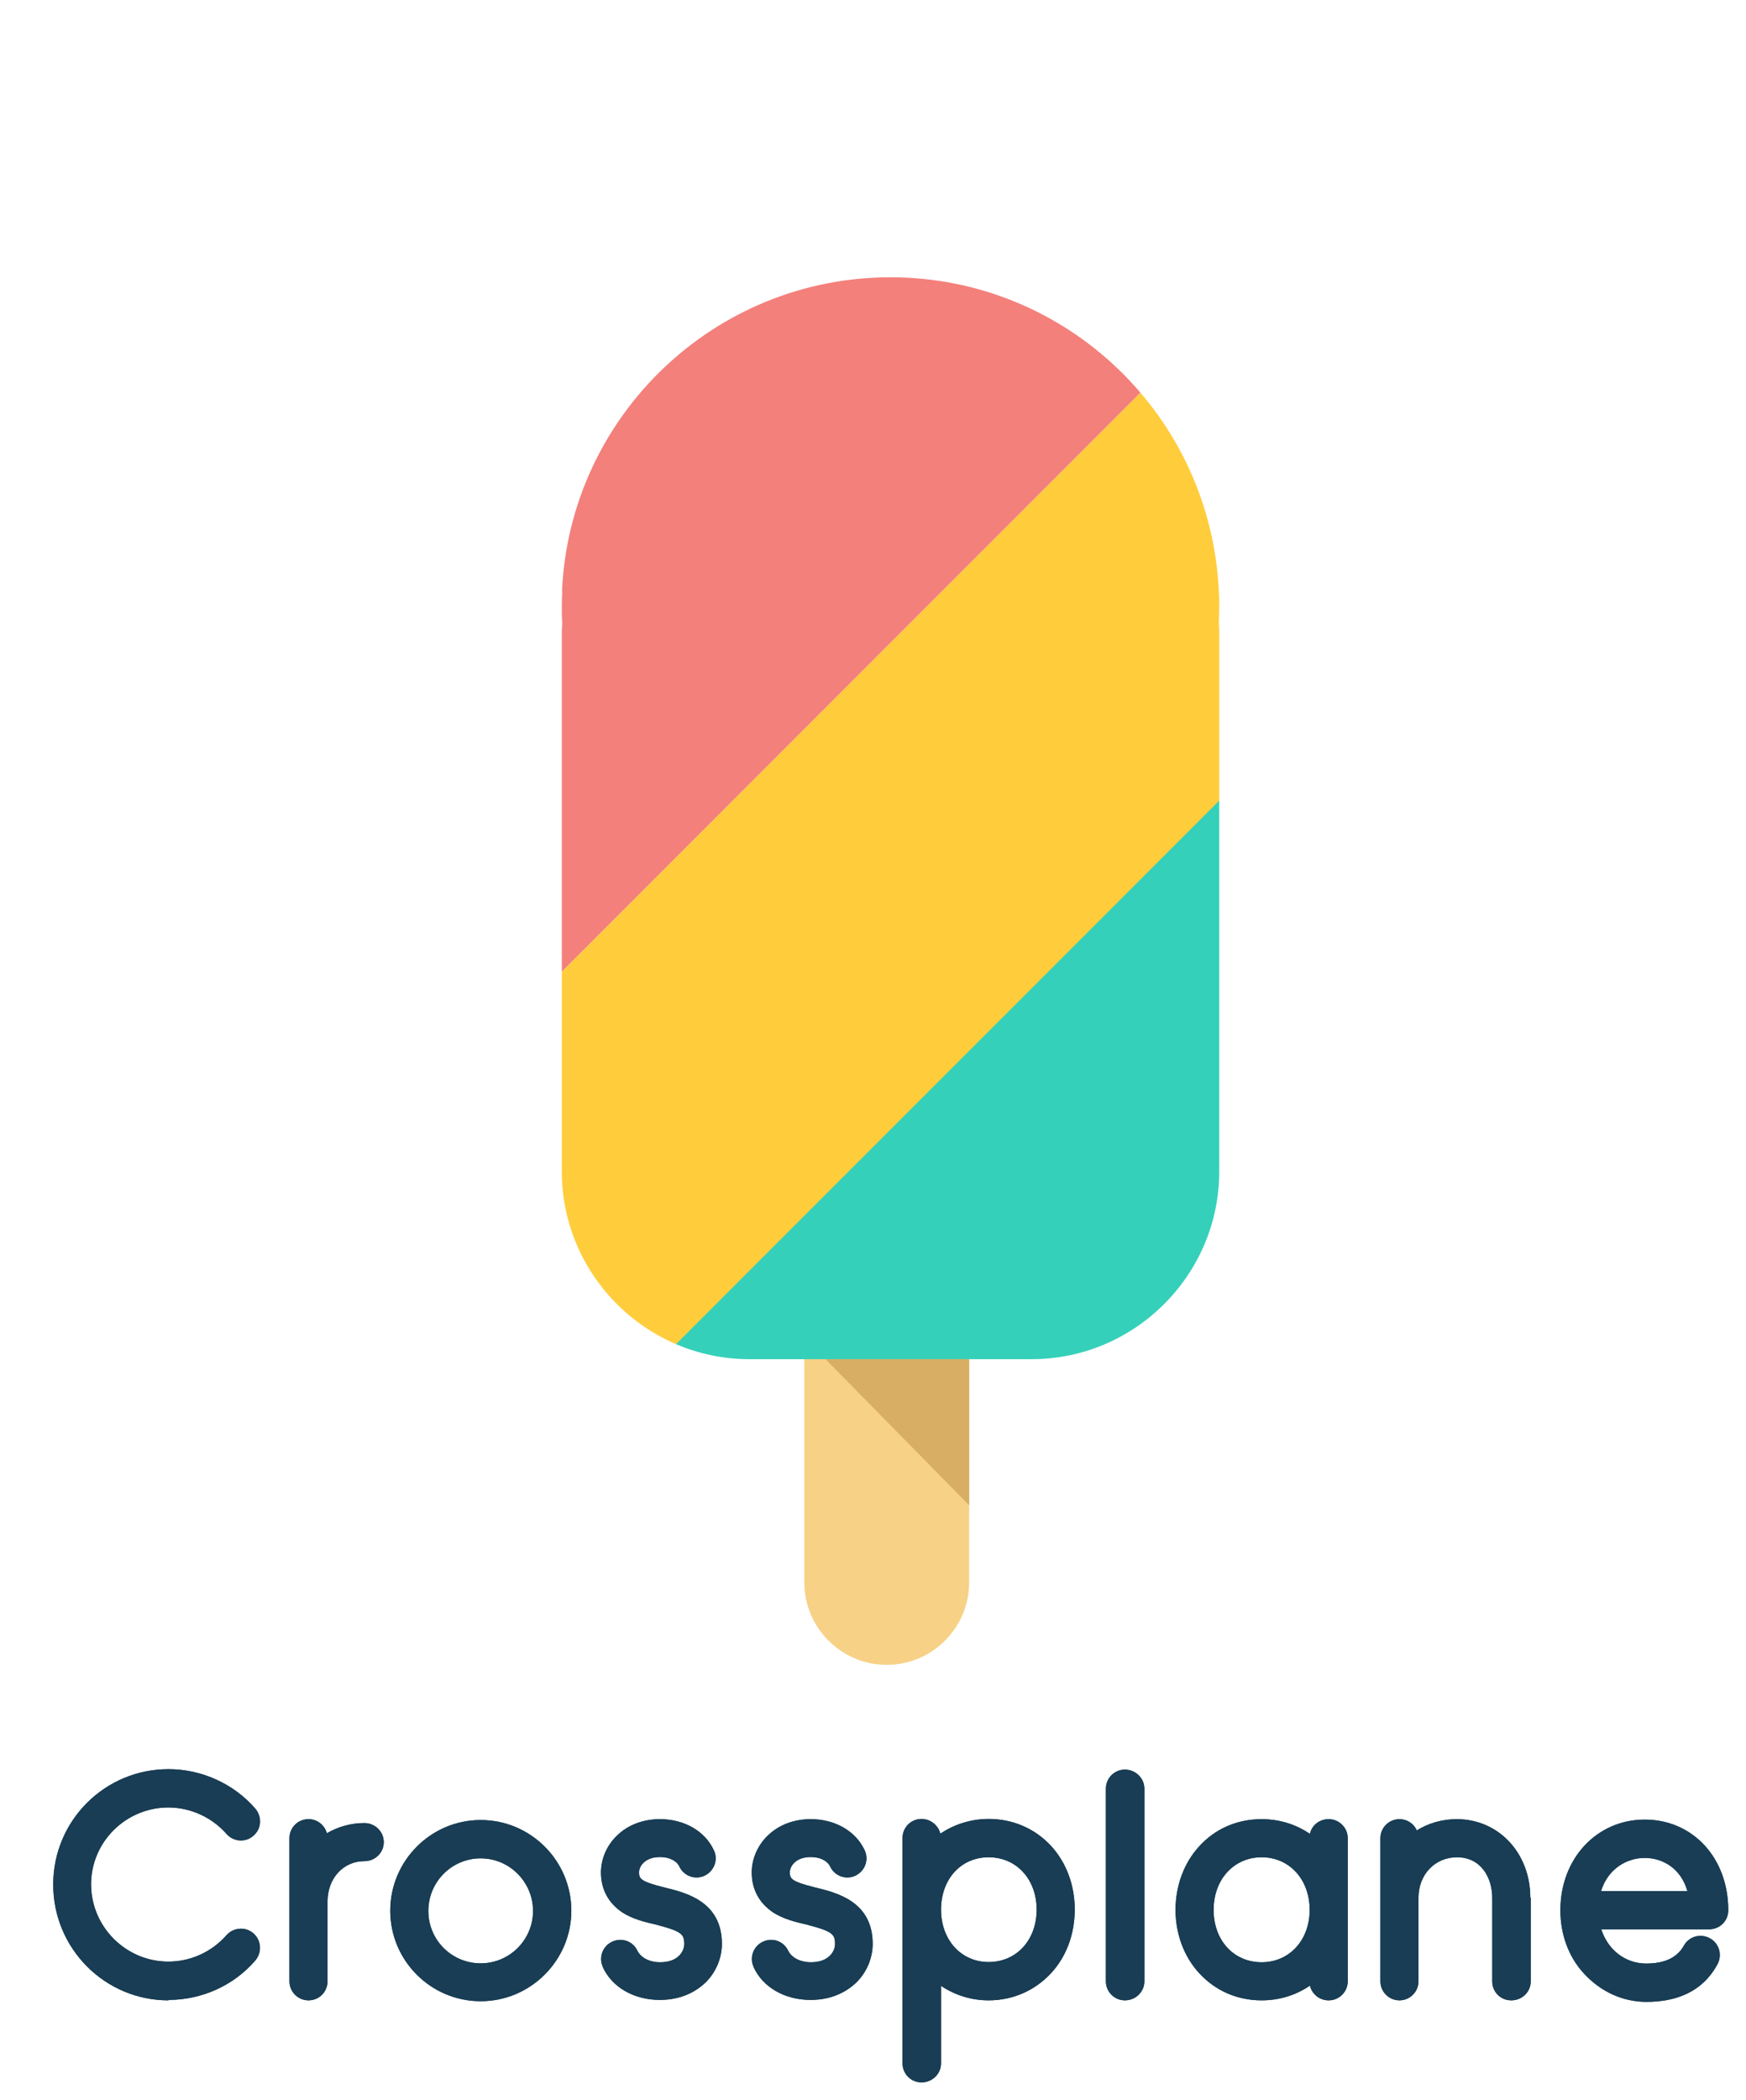<?xml version="1.0" encoding="UTF-8"?>
<svg id="Layer_2" data-name="Layer 2" xmlns="http://www.w3.org/2000/svg" xmlns:xlink="http://www.w3.org/1999/xlink" viewBox="0 0 80.71 97.02">
  <defs>
    <style>
      .cls-1 {
        fill: none;
      }

      .cls-2 {
        fill: #35d0ba;
      }

      .cls-3, .cls-4 {
        fill: #183d54;
      }

      .cls-5 {
        fill: #d8ae64;
      }

      .cls-6 {
        fill: #ffcd3c;
      }

      .cls-7 {
        fill: #f3807b;
      }

      .cls-4 {
        fill-rule: evenodd;
      }

      .cls-8 {
        isolation: isolate;
      }

      .cls-9 {
        clip-path: url(#clippath-17);
      }

      .cls-10 {
        clip-path: url(#clippath-19);
      }

      .cls-11 {
        clip-path: url(#clippath-11);
      }

      .cls-12 {
        clip-path: url(#clippath-16);
      }

      .cls-13 {
        clip-path: url(#clippath-18);
      }

      .cls-14 {
        clip-path: url(#clippath-10);
      }

      .cls-15 {
        clip-path: url(#clippath-15);
      }

      .cls-16 {
        clip-path: url(#clippath-13);
      }

      .cls-17 {
        clip-path: url(#clippath-14);
      }

      .cls-18 {
        clip-path: url(#clippath-12);
      }

      .cls-19 {
        clip-path: url(#clippath-20);
      }

      .cls-20 {
        clip-path: url(#clippath-21);
      }

      .cls-21 {
        clip-path: url(#clippath-22);
      }

      .cls-22 {
        clip-path: url(#clippath-23);
      }

      .cls-23 {
        clip-path: url(#clippath-1);
      }

      .cls-24 {
        clip-path: url(#clippath-3);
      }

      .cls-25 {
        clip-path: url(#clippath-4);
      }

      .cls-26 {
        clip-path: url(#clippath-2);
      }

      .cls-27 {
        clip-path: url(#clippath-7);
      }

      .cls-28 {
        clip-path: url(#clippath-6);
      }

      .cls-29 {
        clip-path: url(#clippath-9);
      }

      .cls-30 {
        clip-path: url(#clippath-8);
      }

      .cls-31 {
        clip-path: url(#clippath-5);
      }

      .cls-32 {
        fill: #f7d186;
      }

      .cls-33 {
        clip-path: url(#clippath);
      }
    </style>
    <clipPath id="clippath">
      <path class="cls-1" d="M7.79,92.41c-2.95,0-5.33-2.4-5.33-5.35s2.38-5.33,5.33-5.33c1.53,0,3.01.67,4.01,1.82.32.38.29.93-.08,1.25-.36.33-.93.29-1.25-.08-.68-.77-1.66-1.22-2.69-1.22-1.96,0-3.57,1.59-3.57,3.55s1.61,3.57,3.57,3.57c1.03,0,2-.44,2.69-1.22.32-.36.88-.41,1.25-.08.36.32.4.87.08,1.25-1,1.16-2.48,1.82-4.01,1.82Z"/>
    </clipPath>
    <clipPath id="clippath-1">
      <path class="cls-1" d="M17.74,85.1c0,.49-.4.88-.9.88-.97,0-1.7.79-1.7,1.87v3.68c0,.49-.39.88-.88.88s-.88-.4-.88-.88v-6.61c0-.49.39-.88.88-.88.41,0,.74.27.85.65.52-.3,1.11-.47,1.73-.47.5,0,.9.4.9.88Z"/>
    </clipPath>
    <clipPath id="clippath-2">
      <path class="cls-1" d="M22.22,92.45c-2.31,0-4.18-1.88-4.18-4.18s1.87-4.19,4.18-4.19,4.19,1.88,4.19,4.19c0,2.29-1.88,4.18-4.19,4.18M22.22,85.85c-1.34,0-2.42,1.09-2.42,2.43s1.08,2.42,2.42,2.42,2.42-1.09,2.42-2.42-1.08-2.43-2.42-2.43Z"/>
    </clipPath>
    <clipPath id="clippath-3">
      <path class="cls-1" d="M27.87,90.87c-.21-.44-.01-.97.43-1.17.46-.21.97-.01,1.17.43.12.24.46.52,1.05.52.82,0,1.11-.5,1.11-.84,0-.46-.12-.59-1.31-.9-.53-.12-1.08-.26-1.55-.56-.64-.43-.99-1.06-.99-1.85,0-.62.27-1.25.74-1.7.5-.49,1.2-.76,1.99-.76,1.12,0,2.08.55,2.49,1.44.21.44.01.96-.43,1.17s-.97.01-1.17-.43c-.09-.2-.38-.43-.9-.43-.7,0-.96.44-.96.7,0,.3.06.43,1.19.71.99.24,2.64.65,2.64,2.6,0,.65-.27,1.31-.76,1.79-.38.36-1.05.8-2.11.8-1.2,0-2.22-.59-2.64-1.53Z"/>
    </clipPath>
    <clipPath id="clippath-4">
      <path class="cls-1" d="M34.84,90.87c-.21-.44-.01-.97.43-1.17.46-.21.97-.01,1.17.43.12.24.46.52,1.05.52.82,0,1.11-.5,1.11-.84,0-.46-.12-.59-1.31-.9-.53-.12-1.08-.26-1.55-.56-.64-.43-.99-1.06-.99-1.85,0-.62.27-1.25.74-1.7.5-.49,1.2-.76,1.99-.76,1.12,0,2.08.55,2.49,1.44.21.44.01.96-.43,1.17s-.97.01-1.17-.43c-.09-.2-.38-.43-.9-.43-.7,0-.96.44-.96.7,0,.3.06.43,1.19.71.99.24,2.64.65,2.64,2.6,0,.65-.27,1.31-.76,1.79-.38.36-1.05.8-2.11.8-1.2,0-2.22-.59-2.64-1.53Z"/>
    </clipPath>
    <clipPath id="clippath-5">
      <path class="cls-1" d="M49.68,88.22c0,1.12-.38,2.16-1.09,2.93-.74.8-1.76,1.26-2.89,1.26-.8,0-1.56-.24-2.2-.67v3.58c0,.49-.41.88-.9.88s-.88-.39-.88-.88v-10.41c0-.49.39-.88.88-.88.41,0,.77.29.87.68.65-.44,1.43-.68,2.23-.68,1.12,0,2.14.44,2.89,1.25.71.78,1.09,1.82,1.09,2.93M47.92,88.22c0-1.4-.93-2.42-2.22-2.42s-2.2,1.02-2.2,2.42.93,2.42,2.2,2.42c1.29,0,2.22-1.02,2.22-2.42Z"/>
    </clipPath>
    <clipPath id="clippath-6">
      <path class="cls-1" d="M52,92.41c-.49,0-.88-.4-.88-.88v-8.9c0-.49.4-.88.88-.88s.9.39.9.88v8.9c0,.49-.41.88-.9.88Z"/>
    </clipPath>
    <clipPath id="clippath-7">
      <path class="cls-1" d="M62.3,84.92v6.61c0,.49-.4.88-.88.88-.43,0-.77-.29-.87-.68-.64.44-1.41.68-2.23.68-1.12,0-2.14-.44-2.89-1.26-.7-.76-1.09-1.81-1.09-2.92s.39-2.17,1.09-2.93c.74-.82,1.76-1.26,2.89-1.26.82,0,1.59.24,2.23.68.09-.4.44-.68.87-.68.49,0,.88.4.88.88M60.54,88.23c0-1.41-.94-2.43-2.22-2.43s-2.22,1.02-2.22,2.43.93,2.42,2.22,2.42c1.28,0,2.22-1.02,2.22-2.42Z"/>
    </clipPath>
    <clipPath id="clippath-8">
      <path class="cls-1" d="M70.76,87.67v3.86c0,.49-.4.88-.9.88s-.88-.39-.88-.88v-3.86c0-.9-.5-1.87-1.63-1.87-1.02,0-1.78.8-1.78,1.87v3.86c0,.49-.4.88-.88.88s-.88-.39-.88-.88v-6.61c0-.49.4-.88.88-.88.36,0,.67.21.8.52.53-.33,1.17-.52,1.85-.52,1.93,0,3.4,1.56,3.4,3.63Z"/>
    </clipPath>
    <clipPath id="clippath-9">
      <path class="cls-1" d="M76.11,92.48c-1.12,0-2.14-.49-2.89-1.31-.71-.76-1.09-1.81-1.09-2.92,0-2.4,1.69-4.19,3.9-4.19s3.86,1.76,3.86,4.19c0,.49-.39.88-.9.88h-4.97c.3.93,1.09,1.58,2.08,1.58.59,0,1.1-.13,1.46-.47.11-.1.21-.23.29-.38.26-.43.8-.55,1.22-.3.43.26.55.8.3,1.22-.68,1.23-1.87,1.7-3.27,1.7M74.01,87.36h3.99c-.3-1.05-1.14-1.53-1.97-1.53-.82,0-1.7.49-2.02,1.53Z"/>
    </clipPath>
    <clipPath id="clippath-10">
      <path class="cls-1" d="M40.99,33.44c-2.1,0-3.81,1.71-3.81,3.81v35.85c0,2.1,1.71,3.81,3.81,3.81s3.81-1.71,3.81-3.81v-35.85c0-2.1-1.71-3.81-3.81-3.81Z"/>
    </clipPath>
    <clipPath id="clippath-11">
      <path class="cls-1" d="M25.99,27.31c-.01.23-.02.47-.02.71,0,.26,0,.52.02.77,0,.13-.02.25-.02.38v24.95c0,4.77,3.9,8.67,8.67,8.67h13.05c4.77,0,8.67-3.9,8.67-8.67v-24.95c0-.15-.01-.29-.02-.43.01-.24.02-.48.02-.73s0-.47-.02-.71c-.37-8.07-7.03-14.49-15.18-14.49s-14.82,6.43-15.18,14.49Z"/>
    </clipPath>
    <clipPath id="clippath-12">
      <rect class="cls-1" x="16.1" y="16.1" width="49.39" height="49.39"/>
    </clipPath>
    <clipPath id="clippath-13">
      <rect class="cls-1" x="14.4" y="33.1" width="53.32" height="15.93" transform="translate(-17.01 41.06) rotate(-45)"/>
    </clipPath>
    <clipPath id="clippath-14">
      <rect class="cls-1" x="25.77" y="12.35" width="31.13" height="50.46"/>
    </clipPath>
    <clipPath id="clippath-15">
      <path class="cls-1" d="M25.99,27.31c-.01.23-.02.47-.02.71,0,.26,0,.52.02.77,0,.13-.02.25-.02.38v24.95c0,4.77,3.9,8.67,8.67,8.67h13.05c4.77,0,8.67-3.9,8.67-8.67v-24.95c0-.15-.01-.29-.02-.43.01-.24.02-.48.02-.73s0-.47-.02-.71c-.37-8.07-7.03-14.49-15.18-14.49s-14.82,6.43-15.18,14.49Z"/>
    </clipPath>
    <clipPath id="clippath-16">
      <rect class="cls-1" x="2.68" y="2.68" width="52.07" height="52.07"/>
    </clipPath>
    <clipPath id="clippath-17">
      <rect class="cls-1" x="1.82" y="18.66" width="53.32" height="19.65" transform="translate(-11.8 28.48) rotate(-45)"/>
    </clipPath>
    <clipPath id="clippath-18">
      <rect class="cls-1" x="25.77" y="12.35" width="31.13" height="50.46"/>
    </clipPath>
    <clipPath id="clippath-19">
      <path class="cls-1" d="M25.99,27.31c-.01.23-.02.47-.02.71,0,.26,0,.52.02.77,0,.13-.02.25-.02.38v24.95c0,4.77,3.9,8.67,8.67,8.67h13.05c4.77,0,8.67-3.9,8.67-8.67v-24.95c0-.15-.01-.29-.02-.43.01-.24.02-.48.02-.73s0-.47-.02-.71c-.37-8.07-7.03-14.49-15.18-14.49s-14.82,6.43-15.18,14.49Z"/>
    </clipPath>
    <clipPath id="clippath-20">
      <rect class="cls-1" x="27.38" y="27.38" width="49.39" height="49.39"/>
    </clipPath>
    <clipPath id="clippath-21">
      <rect class="cls-1" x="25.59" y="44.36" width="53.32" height="15.79" transform="translate(-21.64 52.25) rotate(-45)"/>
    </clipPath>
    <clipPath id="clippath-22">
      <rect class="cls-1" x="25.77" y="12.35" width="31.13" height="50.46"/>
    </clipPath>
    <clipPath id="clippath-23">
      <polygon class="cls-1" points="38.16 62.79 44.8 69.54 44.8 62.79 38.16 62.79"/>
    </clipPath>
  </defs>
  <g id="Layer_1-2" data-name="Layer 1">
    <g>
      <g>
        <g>
          <path id="SVGID" class="cls-4" d="M7.79,92.41c-2.95,0-5.33-2.4-5.33-5.35s2.38-5.33,5.33-5.33c1.53,0,3.01.67,4.01,1.82.32.38.29.93-.08,1.25-.36.33-.93.29-1.25-.08-.68-.77-1.66-1.22-2.69-1.22-1.96,0-3.57,1.59-3.57,3.55s1.61,3.57,3.57,3.57c1.03,0,2-.44,2.69-1.22.32-.36.88-.41,1.25-.08.36.32.4.87.08,1.25-1,1.16-2.48,1.82-4.01,1.82"/>
          <g class="cls-33">
            <rect class="cls-3" x="1.64" y="80.91" width="11.19" height="12.31"/>
          </g>
        </g>
        <g>
          <path id="SVGID-2" data-name="SVGID" class="cls-4" d="M17.74,85.1c0,.49-.4.88-.9.88-.97,0-1.7.79-1.7,1.87v3.68c0,.49-.39.88-.88.88s-.88-.4-.88-.88v-6.61c0-.49.39-.88.88-.88.41,0,.74.27.85.65.52-.3,1.11-.47,1.73-.47.5,0,.9.4.9.88"/>
          <g class="cls-23">
            <rect class="cls-3" x="12.56" y="83.22" width="5.99" height="10"/>
          </g>
        </g>
        <g>
          <path id="SVGID-3" data-name="SVGID" class="cls-4" d="M22.22,92.45c-2.31,0-4.18-1.88-4.18-4.18s1.87-4.19,4.18-4.19,4.19,1.88,4.19,4.19c0,2.29-1.88,4.18-4.19,4.18M22.22,85.85c-1.34,0-2.42,1.09-2.42,2.43s1.08,2.42,2.42,2.42,2.42-1.09,2.42-2.42-1.08-2.43-2.42-2.43"/>
          <g class="cls-26">
            <rect class="cls-3" x="17.23" y="83.27" width="10" height="10"/>
          </g>
        </g>
        <g>
          <path id="SVGID-4" data-name="SVGID" class="cls-4" d="M27.87,90.87c-.21-.44-.01-.97.43-1.17.46-.21.97-.01,1.17.43.12.24.46.52,1.05.52.82,0,1.11-.5,1.11-.84,0-.46-.12-.59-1.31-.9-.53-.12-1.08-.26-1.55-.56-.64-.43-.99-1.06-.99-1.85,0-.62.27-1.25.74-1.7.5-.49,1.2-.76,1.99-.76,1.12,0,2.08.55,2.49,1.44.21.44.01.96-.43,1.17s-.97.01-1.17-.43c-.09-.2-.38-.43-.9-.43-.7,0-.96.44-.96.7,0,.3.06.43,1.19.71.99.24,2.64.65,2.64,2.6,0,.65-.27,1.31-.76,1.79-.38.36-1.05.8-2.11.8-1.2,0-2.22-.59-2.64-1.53"/>
          <g class="cls-24">
            <rect class="cls-3" x="26.96" y="83.22" width="7.23" height="10"/>
          </g>
        </g>
        <g>
          <path id="SVGID-5" data-name="SVGID" class="cls-4" d="M34.84,90.87c-.21-.44-.01-.97.43-1.17.46-.21.97-.01,1.17.43.12.24.46.52,1.05.52.82,0,1.11-.5,1.11-.84,0-.46-.12-.59-1.31-.9-.53-.12-1.08-.26-1.55-.56-.64-.43-.99-1.06-.99-1.85,0-.62.27-1.25.74-1.7.5-.49,1.2-.76,1.99-.76,1.12,0,2.08.55,2.49,1.44.21.44.01.96-.43,1.17s-.97.01-1.17-.43c-.09-.2-.38-.43-.9-.43-.7,0-.96.44-.96.7,0,.3.06.43,1.19.71.99.24,2.64.65,2.64,2.6,0,.65-.27,1.31-.76,1.79-.38.36-1.05.8-2.11.8-1.2,0-2.22-.59-2.64-1.53"/>
          <g class="cls-25">
            <rect class="cls-3" x="33.93" y="83.22" width="7.23" height="10"/>
          </g>
        </g>
        <g>
          <path id="SVGID-6" data-name="SVGID" class="cls-4" d="M49.68,88.22c0,1.12-.38,2.16-1.09,2.93-.74.8-1.76,1.26-2.89,1.26-.8,0-1.56-.24-2.2-.67v3.58c0,.49-.41.88-.9.88s-.88-.39-.88-.88v-10.41c0-.49.39-.88.88-.88.41,0,.77.29.87.68.65-.44,1.43-.68,2.23-.68,1.12,0,2.14.44,2.89,1.25.71.78,1.09,1.82,1.09,2.93M47.92,88.22c0-1.4-.93-2.42-2.22-2.42s-2.2,1.02-2.2,2.42.93,2.42,2.2,2.42c1.29,0,2.22-1.02,2.22-2.42"/>
          <g class="cls-31">
            <rect class="cls-3" x="40.91" y="83.22" width="9.59" height="13.79"/>
          </g>
        </g>
        <g>
          <path id="SVGID-7" data-name="SVGID" class="cls-4" d="M52,92.41c-.49,0-.88-.4-.88-.88v-8.9c0-.49.4-.88.88-.88s.9.39.9.88v8.9c0,.49-.41.88-.9.88"/>
          <g class="cls-28">
            <rect class="cls-3" x="50.31" y="80.93" width="3.41" height="12.29"/>
          </g>
        </g>
        <g>
          <path id="SVGID-8" data-name="SVGID" class="cls-4" d="M62.3,84.92v6.61c0,.49-.4.88-.88.88-.43,0-.77-.29-.87-.68-.64.44-1.41.68-2.23.68-1.12,0-2.14-.44-2.89-1.26-.7-.76-1.09-1.81-1.09-2.92s.39-2.17,1.09-2.93c.74-.82,1.76-1.26,2.89-1.26.82,0,1.59.24,2.23.68.09-.4.44-.68.87-.68.49,0,.88.4.88.88M60.54,88.23c0-1.41-.94-2.43-2.22-2.43s-2.22,1.02-2.22,2.43.93,2.42,2.22,2.42c1.28,0,2.22-1.02,2.22-2.42"/>
          <g class="cls-27">
            <rect class="cls-3" x="53.53" y="83.22" width="9.59" height="10"/>
          </g>
        </g>
        <g>
          <path id="SVGID-9" data-name="SVGID" class="cls-4" d="M70.76,87.67v3.86c0,.49-.4.88-.9.88s-.88-.39-.88-.88v-3.86c0-.9-.5-1.87-1.63-1.87-1.02,0-1.78.8-1.78,1.87v3.86c0,.49-.4.88-.88.88s-.88-.39-.88-.88v-6.61c0-.49.4-.88.88-.88.36,0,.67.21.8.52.53-.33,1.17-.52,1.85-.52,1.93,0,3.4,1.56,3.4,3.63"/>
          <g class="cls-30">
            <rect class="cls-3" x="63.01" y="83.22" width="8.57" height="10"/>
          </g>
        </g>
        <g>
          <path id="SVGID-10" data-name="SVGID" class="cls-4" d="M76.11,92.48c-1.12,0-2.14-.49-2.89-1.31-.71-.76-1.09-1.81-1.09-2.92,0-2.4,1.69-4.19,3.9-4.19s3.86,1.76,3.86,4.19c0,.49-.39.88-.9.88h-4.97c.3.93,1.09,1.58,2.08,1.58.59,0,1.1-.13,1.46-.47.11-.1.21-.23.29-.38.26-.43.8-.55,1.22-.3.43.26.55.8.3,1.22-.68,1.23-1.87,1.7-3.27,1.7M74.01,87.36h3.99c-.3-1.05-1.14-1.53-1.97-1.53-.82,0-1.7.49-2.02,1.53"/>
          <g class="cls-29">
            <rect class="cls-3" x="71.32" y="83.25" width="9.39" height="10.04"/>
          </g>
        </g>
      </g>
      <g>
        <g class="cls-14">
          <rect class="cls-32" x="34.49" y="30.75" width="12.99" height="48.84"/>
        </g>
        <g class="cls-11">
          <g class="cls-8">
            <g class="cls-18">
              <g class="cls-16">
                <g class="cls-17">
                  <rect class="cls-6" x="13.93" y="13.93" width="54.24" height="54.24"/>
                </g>
              </g>
            </g>
          </g>
        </g>
        <g class="cls-15">
          <g class="cls-8">
            <g class="cls-12">
              <g class="cls-9">
                <g class="cls-13">
                  <rect class="cls-7" width="56.97" height="56.97"/>
                </g>
              </g>
            </g>
          </g>
        </g>
        <g class="cls-10">
          <g class="cls-8">
            <g class="cls-19">
              <g class="cls-20">
                <g class="cls-21">
                  <rect class="cls-2" x="25.13" y="25.13" width="54.24" height="54.24"/>
                </g>
              </g>
            </g>
          </g>
        </g>
        <g class="cls-22">
          <rect class="cls-5" x="35.53" y="60.09" width="11.98" height="12.03"/>
        </g>
      </g>
    </g>
  </g>
</svg>